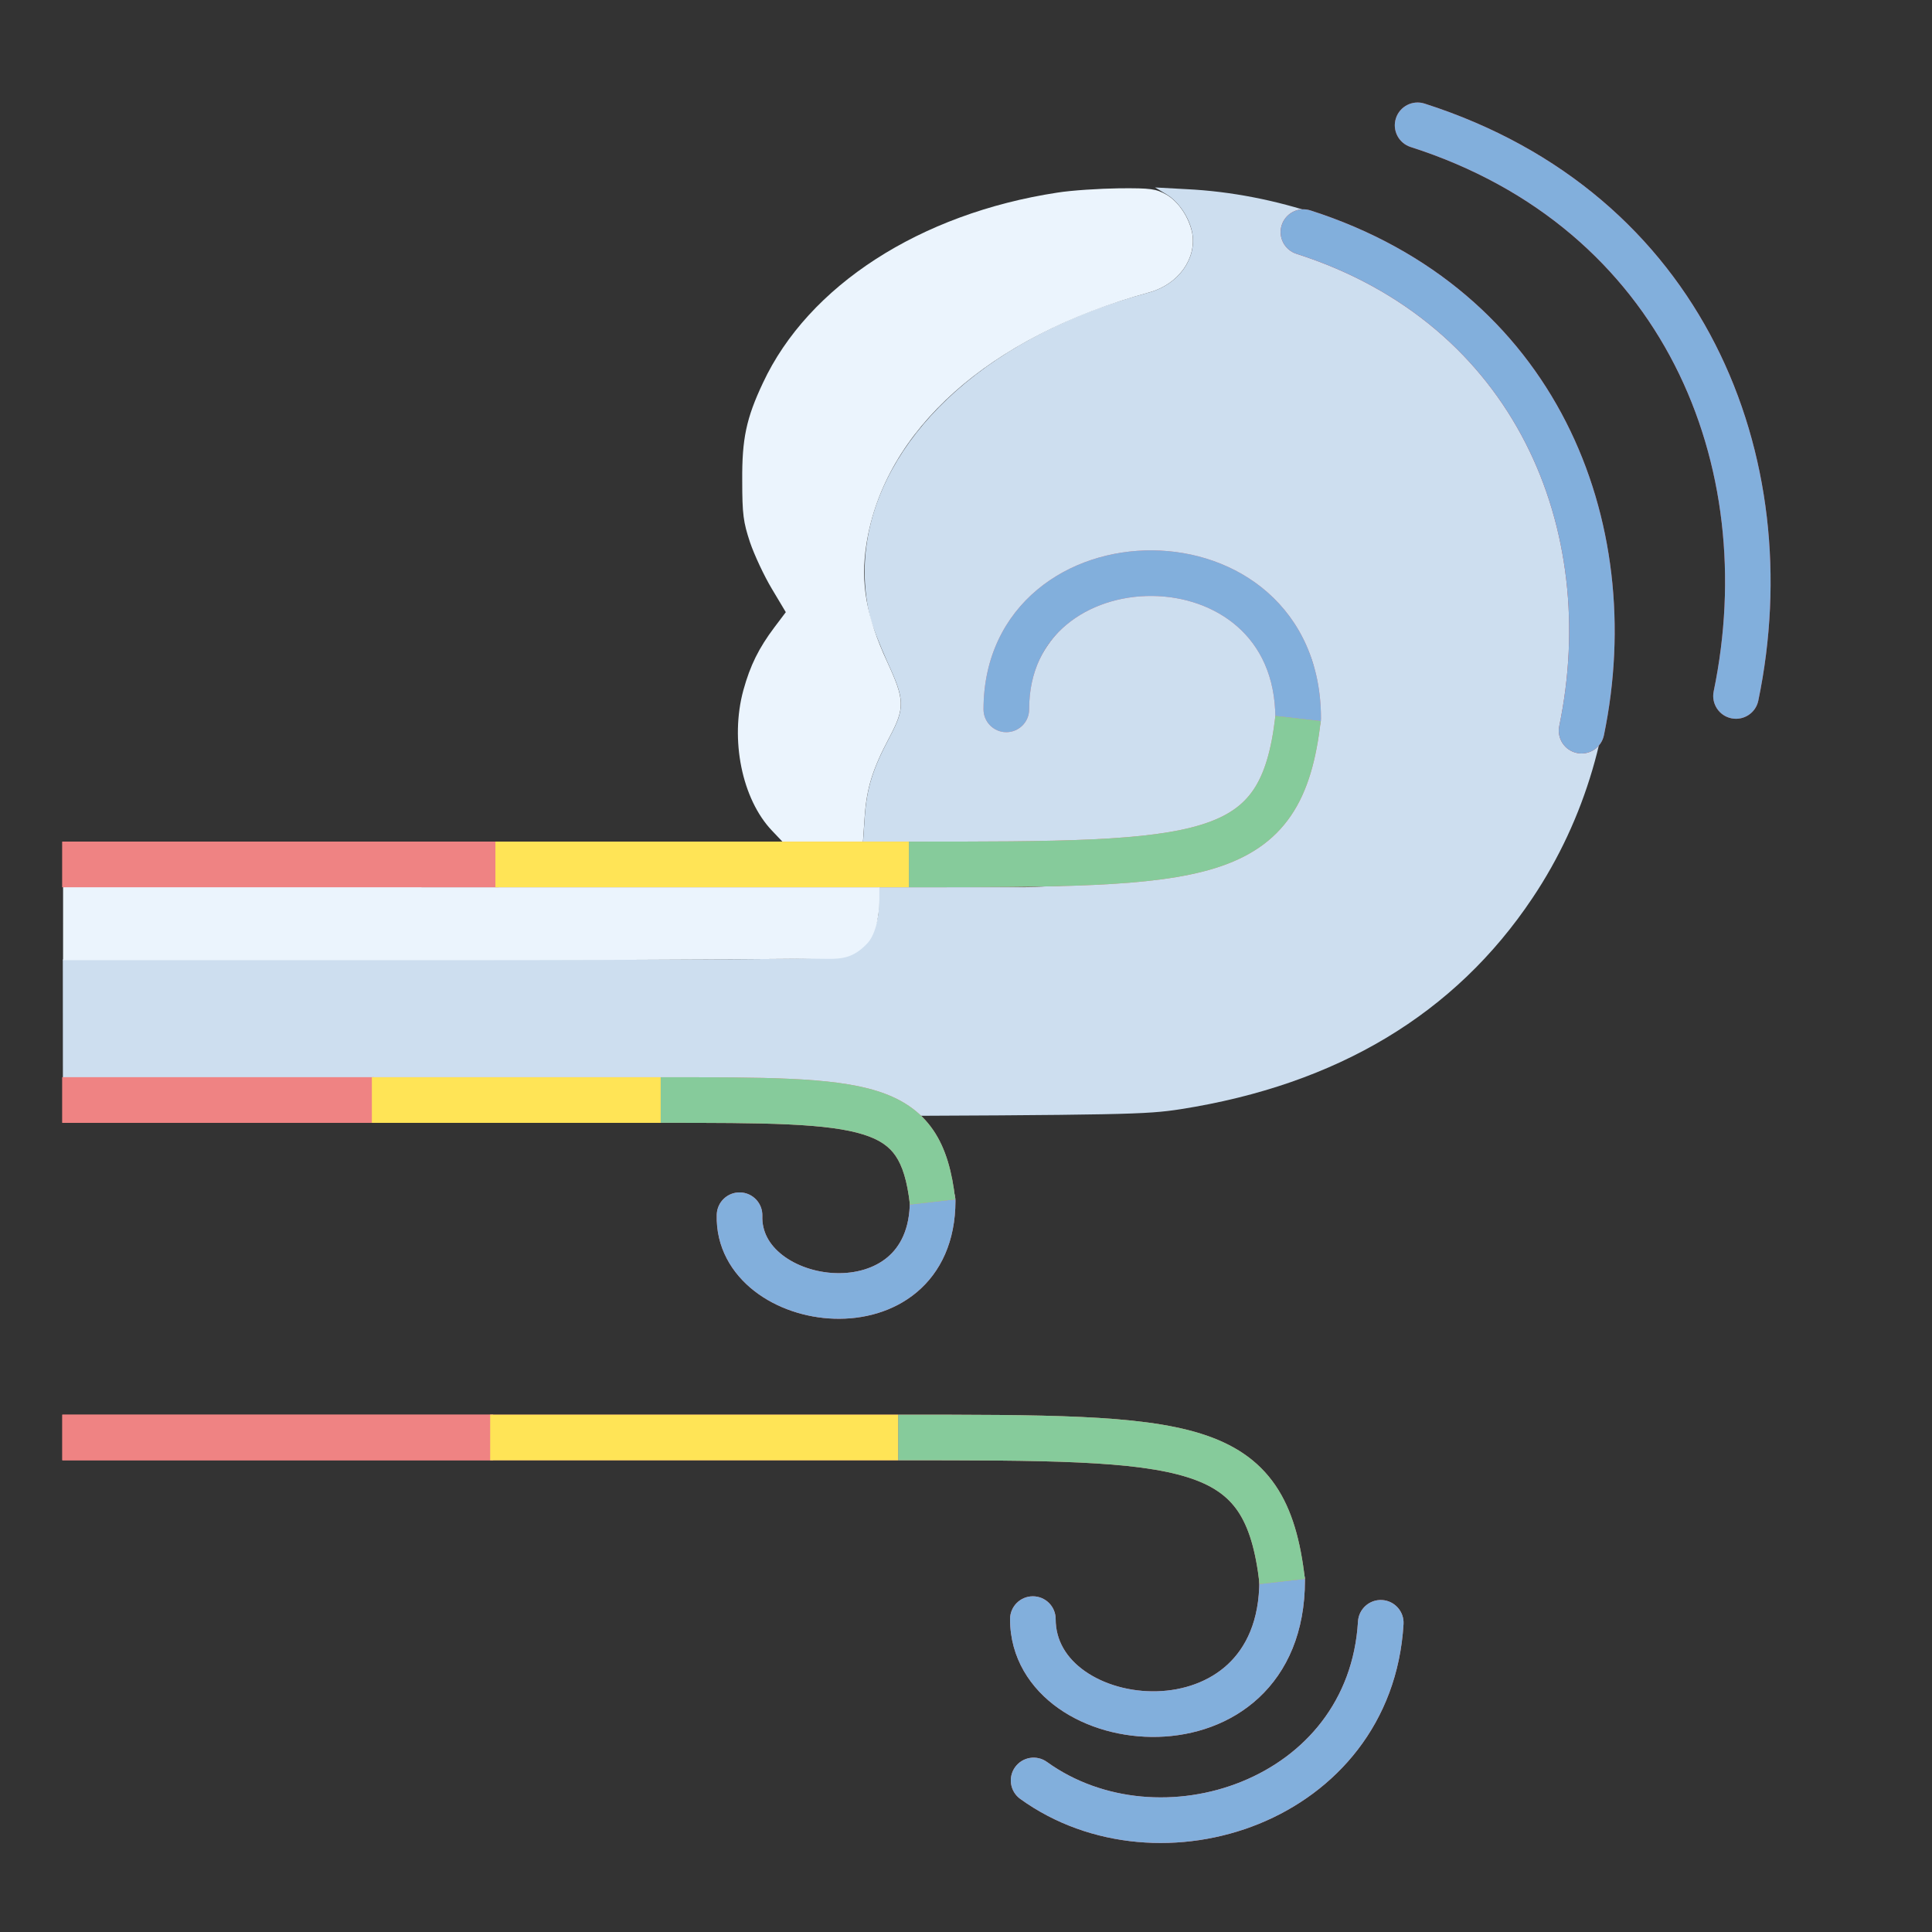<?xml version="1.0" encoding="UTF-8"?> <svg xmlns="http://www.w3.org/2000/svg" width="124" height="124" viewBox="0 0 124 124" fill="none"><rect x="0" y="0" width="124" height="124" fill="#333333" stroke="none"/> <path d="M74.867 12.473C75.64 12.933 76.34 13.963 76.524 14.957C76.818 16.596 75.64 18.252 73.763 18.767C71.094 19.485 68.995 20.295 66.86 21.381C58.485 25.67 54.178 32.793 55.853 39.659C55.964 40.119 56.461 41.389 56.939 42.457C58.08 44.923 58.099 45.42 57.086 47.334C56 49.378 55.632 50.592 55.503 52.415L55.393 54.034H64.78C70.744 54.034 74.554 53.961 75.235 53.832C79.852 53.237 82.293 49.403 81.999 45.335C81.594 39.647 75.506 36.216 70.389 38.701C68.015 39.842 66.154 42.206 65.804 45.335C65.583 47.212 64.828 46.603 63.853 46.603C63.227 45.959 62.942 45.817 63.365 43.774C64.193 39.817 67.175 36.707 71.17 35.677C72.79 35.253 75.812 35.399 77.413 35.969C80.395 37.019 83.113 39.328 84.181 42.328C84.733 43.911 84.623 47.19 84.181 48.847C83.168 52.786 80.382 55.164 76.535 56.066C75.597 56.287 73.413 56.652 65.804 56.944H56.405V58.139C56.424 59.593 55.559 60.9 54.289 61.379C53.939 61.508 49.926 61.581 42.195 61.581H30.636H4.032C4.032 66.993 4.043 71.188 4.031 71.188C4.528 71.354 36.453 71.705 52.356 71.649C72.419 71.557 73.505 71.539 75.787 71.189C85.837 69.606 93.384 65.078 98.354 57.642C105.201 47.445 105.183 33.474 98.299 23.756C96.863 21.713 94.12 18.952 92.114 17.516C87.752 14.424 81.843 12.417 76.156 12.141L74.131 12.031L74.867 12.473Z" fill="#CDDEEF"></path> <path d="M67.867 12.362C59.05 13.706 51.871 18.344 48.963 24.584C47.895 26.848 47.619 28.174 47.638 30.843C47.638 33.033 47.711 33.511 48.135 34.8C48.411 35.61 49.037 36.953 49.534 37.782L50.435 39.291L49.699 40.267C48.705 41.592 48.153 42.696 47.711 44.298C46.846 47.464 47.619 51.292 49.552 53.317L50.233 54.035H52.81H55.387L55.497 52.415C55.626 50.593 55.994 49.378 57.08 47.335C58.093 45.42 58.074 44.923 56.933 42.457C55.589 39.53 55.221 37.414 55.608 34.929C56.749 27.603 63.523 21.566 73.757 18.768C75.634 18.252 76.812 16.596 76.518 14.958C76.315 13.945 75.634 12.933 74.861 12.491C74.198 12.123 73.885 12.068 71.824 12.086C70.554 12.105 68.787 12.215 67.867 12.362Z" fill="#EBF4FD"></path> <path d="M4.049 56.945C4.052 57.042 4.05 58.115 4.049 58.993C4.049 60.554 4.045 60.554 4.048 61.627H6.342H28.802C43.775 61.627 51.466 61.53 52.149 61.53C53.71 61.53 54.545 61.725 55.661 60.554C56.125 60.068 56.442 58.993 56.442 57.725V56.945H30.296C16 56.945 4.156 56.889 4.049 56.945Z" fill="#EBF4FD"></path> <path fill-rule="evenodd" clip-rule="evenodd" d="M4 54.018H31.999V56.944H4V54.018Z" fill="#EF8383"></path> <path fill-rule="evenodd" clip-rule="evenodd" d="M4 54.018H31.999V56.944H4V54.018Z" fill="#EF8383"></path> <path fill-rule="evenodd" clip-rule="evenodd" d="M58.333 56.944H31.797V54.018H58.333V56.944Z" fill="#EF8383"></path> <path fill-rule="evenodd" clip-rule="evenodd" d="M58.333 56.944H31.797V54.018H58.333V56.944Z" fill="#FFE456"></path> <path fill-rule="evenodd" clip-rule="evenodd" d="M83.32 47.579C84.128 47.579 84.783 46.924 84.783 46.115C84.783 42.595 83.447 39.864 81.36 38.025C79.302 36.212 76.606 35.344 73.965 35.323C71.327 35.303 68.635 36.127 66.578 37.844C64.488 39.587 63.125 42.194 63.125 45.53C63.125 46.338 63.78 46.993 64.588 46.993C65.397 46.993 66.052 46.338 66.052 45.53C66.052 43.062 67.03 41.278 68.453 40.092C69.907 38.878 71.898 38.234 73.942 38.25C75.985 38.266 77.971 38.94 79.425 40.221C80.85 41.477 81.856 43.392 81.856 46.115C81.856 46.924 82.511 47.579 83.32 47.579Z" fill="#EF8383"></path> <path fill-rule="evenodd" clip-rule="evenodd" d="M83.32 47.579C84.128 47.579 84.783 46.924 84.783 46.115C84.783 42.595 83.447 39.864 81.36 38.025C79.302 36.212 76.606 35.344 73.965 35.323C71.327 35.303 68.635 36.127 66.578 37.844C64.488 39.587 63.125 42.194 63.125 45.53C63.125 46.338 63.78 46.993 64.588 46.993C65.397 46.993 66.052 46.338 66.052 45.53C66.052 43.062 67.03 41.278 68.453 40.092C69.907 38.878 71.898 38.234 73.942 38.25C75.985 38.266 77.971 38.94 79.425 40.221C80.85 41.477 81.856 43.392 81.856 46.115C81.856 46.924 82.511 47.579 83.32 47.579Z" fill="#82AFDC"></path> <path fill-rule="evenodd" clip-rule="evenodd" d="M58.37 56.944H58.336V54.017C63.129 54.017 66.974 54.017 70.086 53.873C73.212 53.728 75.48 53.441 77.152 52.914C78.779 52.402 79.766 51.688 80.436 50.706C81.138 49.676 81.6 48.196 81.857 45.949L84.765 46.282C84.486 48.718 83.948 50.75 82.854 52.354C81.728 54.005 80.123 55.047 78.031 55.706C75.984 56.35 73.404 56.649 70.222 56.796C67.034 56.944 63.123 56.944 58.37 56.944Z" fill="#EF8383"></path> <path fill-rule="evenodd" clip-rule="evenodd" d="M58.37 56.944H58.336V54.017C63.129 54.017 66.974 54.017 70.086 53.873C73.212 53.728 75.48 53.441 77.152 52.914C78.779 52.402 79.766 51.688 80.436 50.706C81.138 49.676 81.6 48.196 81.857 45.949L84.765 46.282C84.486 48.718 83.948 50.75 82.854 52.354C81.728 54.005 80.123 55.047 78.031 55.706C75.984 56.35 73.404 56.649 70.222 56.796C67.034 56.944 63.123 56.944 58.37 56.944Z" fill="#86CB9B"></path> <path fill-rule="evenodd" clip-rule="evenodd" d="M4 72.066H24.003V69.139H4V72.066Z" fill="#EF8383"></path> <path fill-rule="evenodd" clip-rule="evenodd" d="M4 72.066H24.003V69.139H4V72.066Z" fill="#EF8383"></path> <path fill-rule="evenodd" clip-rule="evenodd" d="M42.407 69.139H23.867V72.066H42.407V69.139Z" fill="#EF8383"></path> <path fill-rule="evenodd" clip-rule="evenodd" d="M42.407 69.139H23.867V72.066H42.407V69.139Z" fill="#FFE456"></path> <path fill-rule="evenodd" clip-rule="evenodd" d="M59.859 75.607C60.667 75.607 61.323 76.262 61.323 77.07C61.323 79.66 60.384 81.644 58.835 82.941C57.322 84.207 55.377 84.696 53.542 84.637C51.709 84.578 49.846 83.97 48.422 82.864C46.975 81.741 45.937 80.054 46.003 77.949C46.029 77.141 46.704 76.507 47.512 76.532C48.32 76.558 48.954 77.233 48.928 78.041C48.897 79.034 49.358 79.886 50.217 80.553C51.098 81.237 52.346 81.67 53.636 81.712C54.923 81.753 56.114 81.402 56.956 80.697C57.76 80.023 58.396 78.905 58.396 77.07C58.396 76.262 59.051 75.607 59.859 75.607Z" fill="#EF8383"></path> <path fill-rule="evenodd" clip-rule="evenodd" d="M59.859 75.607C60.667 75.607 61.323 76.262 61.323 77.07C61.323 79.66 60.384 81.644 58.835 82.941C57.322 84.207 55.377 84.696 53.542 84.637C51.709 84.578 49.846 83.97 48.422 82.864C46.975 81.741 45.937 80.054 46.003 77.949C46.029 77.141 46.704 76.507 47.512 76.532C48.32 76.558 48.954 77.233 48.928 78.041C48.897 79.034 49.358 79.886 50.217 80.553C51.098 81.237 52.346 81.67 53.636 81.712C54.923 81.753 56.114 81.402 56.956 80.697C57.76 80.023 58.396 78.905 58.396 77.07C58.396 76.262 59.051 75.607 59.859 75.607Z" fill="#82AFDC"></path> <path fill-rule="evenodd" clip-rule="evenodd" d="M42.44 69.139H42.406V72.066C45.759 72.066 48.434 72.067 50.596 72.167C52.771 72.268 54.309 72.467 55.42 72.817C56.487 73.152 57.083 73.602 57.483 74.188C57.914 74.821 58.225 75.772 58.402 77.313L61.31 76.98C61.111 75.249 60.724 73.746 59.901 72.539C59.046 71.285 57.831 70.507 56.299 70.025C54.812 69.557 52.963 69.347 50.731 69.243C48.494 69.139 45.752 69.139 42.44 69.139Z" fill="#EF8383"></path> <path fill-rule="evenodd" clip-rule="evenodd" d="M42.44 69.139H42.406V72.066C45.759 72.066 48.434 72.067 50.596 72.167C52.771 72.268 54.309 72.467 55.42 72.817C56.487 73.152 57.083 73.602 57.483 74.188C57.914 74.821 58.225 75.772 58.402 77.313L61.31 76.98C61.111 75.249 60.724 73.746 59.901 72.539C59.046 71.285 57.831 70.507 56.299 70.025C54.812 69.557 52.963 69.347 50.731 69.243C48.494 69.139 45.752 69.139 42.44 69.139Z" fill="#86CB9B"></path> <path fill-rule="evenodd" clip-rule="evenodd" d="M4 93.724H31.651V90.797H4V93.724Z" fill="#EF8383"></path> <path fill-rule="evenodd" clip-rule="evenodd" d="M4 93.724H31.651V90.797H4V93.724Z" fill="#EF8383"></path> <path fill-rule="evenodd" clip-rule="evenodd" d="M57.649 90.797H31.461V93.724H57.649V90.797Z" fill="#EF8383"></path> <path fill-rule="evenodd" clip-rule="evenodd" d="M57.649 90.797H31.461V93.724H57.649V90.797Z" fill="#FFE456"></path> <path fill-rule="evenodd" clip-rule="evenodd" d="M82.291 99.968C83.099 99.968 83.754 100.623 83.754 101.431C83.754 104.743 82.622 107.269 80.787 108.972C78.978 110.65 76.615 111.413 74.331 111.475C72.055 111.537 69.737 110.909 67.95 109.654C66.14 108.381 64.828 106.417 64.828 103.917C64.828 103.109 65.483 102.454 66.291 102.454C67.1 102.454 67.755 103.109 67.755 103.917C67.755 105.285 68.443 106.423 69.633 107.259C70.846 108.111 72.528 108.597 74.251 108.55C75.967 108.503 77.604 107.932 78.796 106.827C79.96 105.746 80.828 104.035 80.828 101.431C80.828 100.623 81.483 99.968 82.291 99.968Z" fill="#EF8383"></path> <path fill-rule="evenodd" clip-rule="evenodd" d="M82.291 99.968C83.099 99.968 83.754 100.623 83.754 101.431C83.754 104.743 82.622 107.269 80.787 108.972C78.978 110.65 76.615 111.413 74.331 111.475C72.055 111.537 69.737 110.909 67.95 109.654C66.14 108.381 64.828 106.417 64.828 103.917C64.828 103.109 65.483 102.454 66.291 102.454C67.1 102.454 67.755 103.109 67.755 103.917C67.755 105.285 68.443 106.423 69.633 107.259C70.846 108.111 72.528 108.597 74.251 108.55C75.967 108.503 77.604 107.932 78.796 106.827C79.96 105.746 80.828 104.035 80.828 101.431C80.828 100.623 81.483 99.968 82.291 99.968Z" fill="#82AFDC"></path> <path fill-rule="evenodd" clip-rule="evenodd" d="M88.706 102.694C89.513 102.742 90.129 103.435 90.081 104.241C89.704 110.624 85.727 115.057 80.799 117.059C75.913 119.045 69.972 118.697 65.483 115.459C64.828 114.986 64.68 114.072 65.153 113.416C65.626 112.761 66.54 112.613 67.196 113.086C70.769 115.663 75.627 116.002 79.697 114.348C83.724 112.711 86.857 109.178 87.159 104.069C87.207 103.262 87.9 102.647 88.706 102.694Z" fill="#EF8383"></path> <path fill-rule="evenodd" clip-rule="evenodd" d="M88.706 102.694C89.513 102.742 90.129 103.435 90.081 104.241C89.704 110.624 85.727 115.057 80.799 117.059C75.913 119.045 69.972 118.697 65.483 115.459C64.828 114.986 64.68 114.072 65.153 113.416C65.626 112.761 66.54 112.613 67.196 113.086C70.769 115.663 75.627 116.002 79.697 114.348C83.724 112.711 86.857 109.178 87.159 104.069C87.207 103.262 87.9 102.647 88.706 102.694Z" fill="#82AFDC"></path> <path fill-rule="evenodd" clip-rule="evenodd" d="M57.682 90.797H57.648V93.724C62.379 93.724 66.173 93.724 69.244 93.867C72.329 94.01 74.565 94.293 76.212 94.812C77.815 95.316 78.784 96.019 79.443 96.984C80.133 97.997 80.588 99.454 80.842 101.67L83.75 101.337C83.474 98.932 82.943 96.923 81.861 95.336C80.747 93.702 79.159 92.671 77.091 92.02C75.068 91.383 72.52 91.089 69.38 90.943C66.233 90.797 62.372 90.797 57.682 90.797Z" fill="#EF8383"></path> <path fill-rule="evenodd" clip-rule="evenodd" d="M57.682 90.797H57.648V93.724C62.379 93.724 66.173 93.724 69.244 93.867C72.329 94.01 74.565 94.293 76.212 94.812C77.815 95.316 78.784 96.019 79.443 96.984C80.133 97.997 80.588 99.454 80.842 101.67L83.75 101.337C83.474 98.932 82.943 96.923 81.861 95.336C80.747 93.702 79.159 92.671 77.091 92.02C75.068 91.383 72.52 91.089 69.38 90.943C66.233 90.797 62.372 90.797 57.682 90.797Z" fill="#86CB9B"></path> <path fill-rule="evenodd" clip-rule="evenodd" d="M101.213 48.329C102.004 48.493 102.778 47.985 102.943 47.193C105.796 33.438 99.879 18.555 84.103 13.503C83.334 13.257 82.51 13.681 82.263 14.451C82.017 15.22 82.441 16.044 83.211 16.291C97.288 20.799 102.688 34.013 100.077 46.599C99.913 47.39 100.421 48.165 101.213 48.329Z" fill="#C94848"></path> <path fill-rule="evenodd" clip-rule="evenodd" d="M101.213 48.329C102.004 48.493 102.778 47.985 102.943 47.193C105.796 33.438 99.879 18.555 84.103 13.503C83.334 13.257 82.51 13.681 82.263 14.451C82.017 15.22 82.441 16.044 83.211 16.291C97.288 20.799 102.688 34.013 100.077 46.599C99.913 47.39 100.421 48.165 101.213 48.329Z" fill="#82AFDC"></path> <path fill-rule="evenodd" clip-rule="evenodd" d="M111.123 46.103C111.915 46.267 112.689 45.759 112.853 44.967C116.102 29.307 109.366 12.392 91.431 6.648C90.662 6.401 89.838 6.826 89.591 7.595C89.345 8.365 89.769 9.189 90.539 9.435C106.776 14.635 112.994 29.881 109.988 44.373C109.824 45.164 110.332 45.939 111.123 46.103Z" fill="#C94848"></path> <path fill-rule="evenodd" clip-rule="evenodd" d="M111.123 46.103C111.915 46.267 112.689 45.759 112.853 44.967C116.102 29.307 109.366 12.392 91.431 6.648C90.662 6.401 89.838 6.826 89.591 7.595C89.345 8.365 89.769 9.189 90.539 9.435C106.776 14.635 112.994 29.881 109.988 44.373C109.824 45.164 110.332 45.939 111.123 46.103Z" fill="#82AFDC"></path> </svg> 